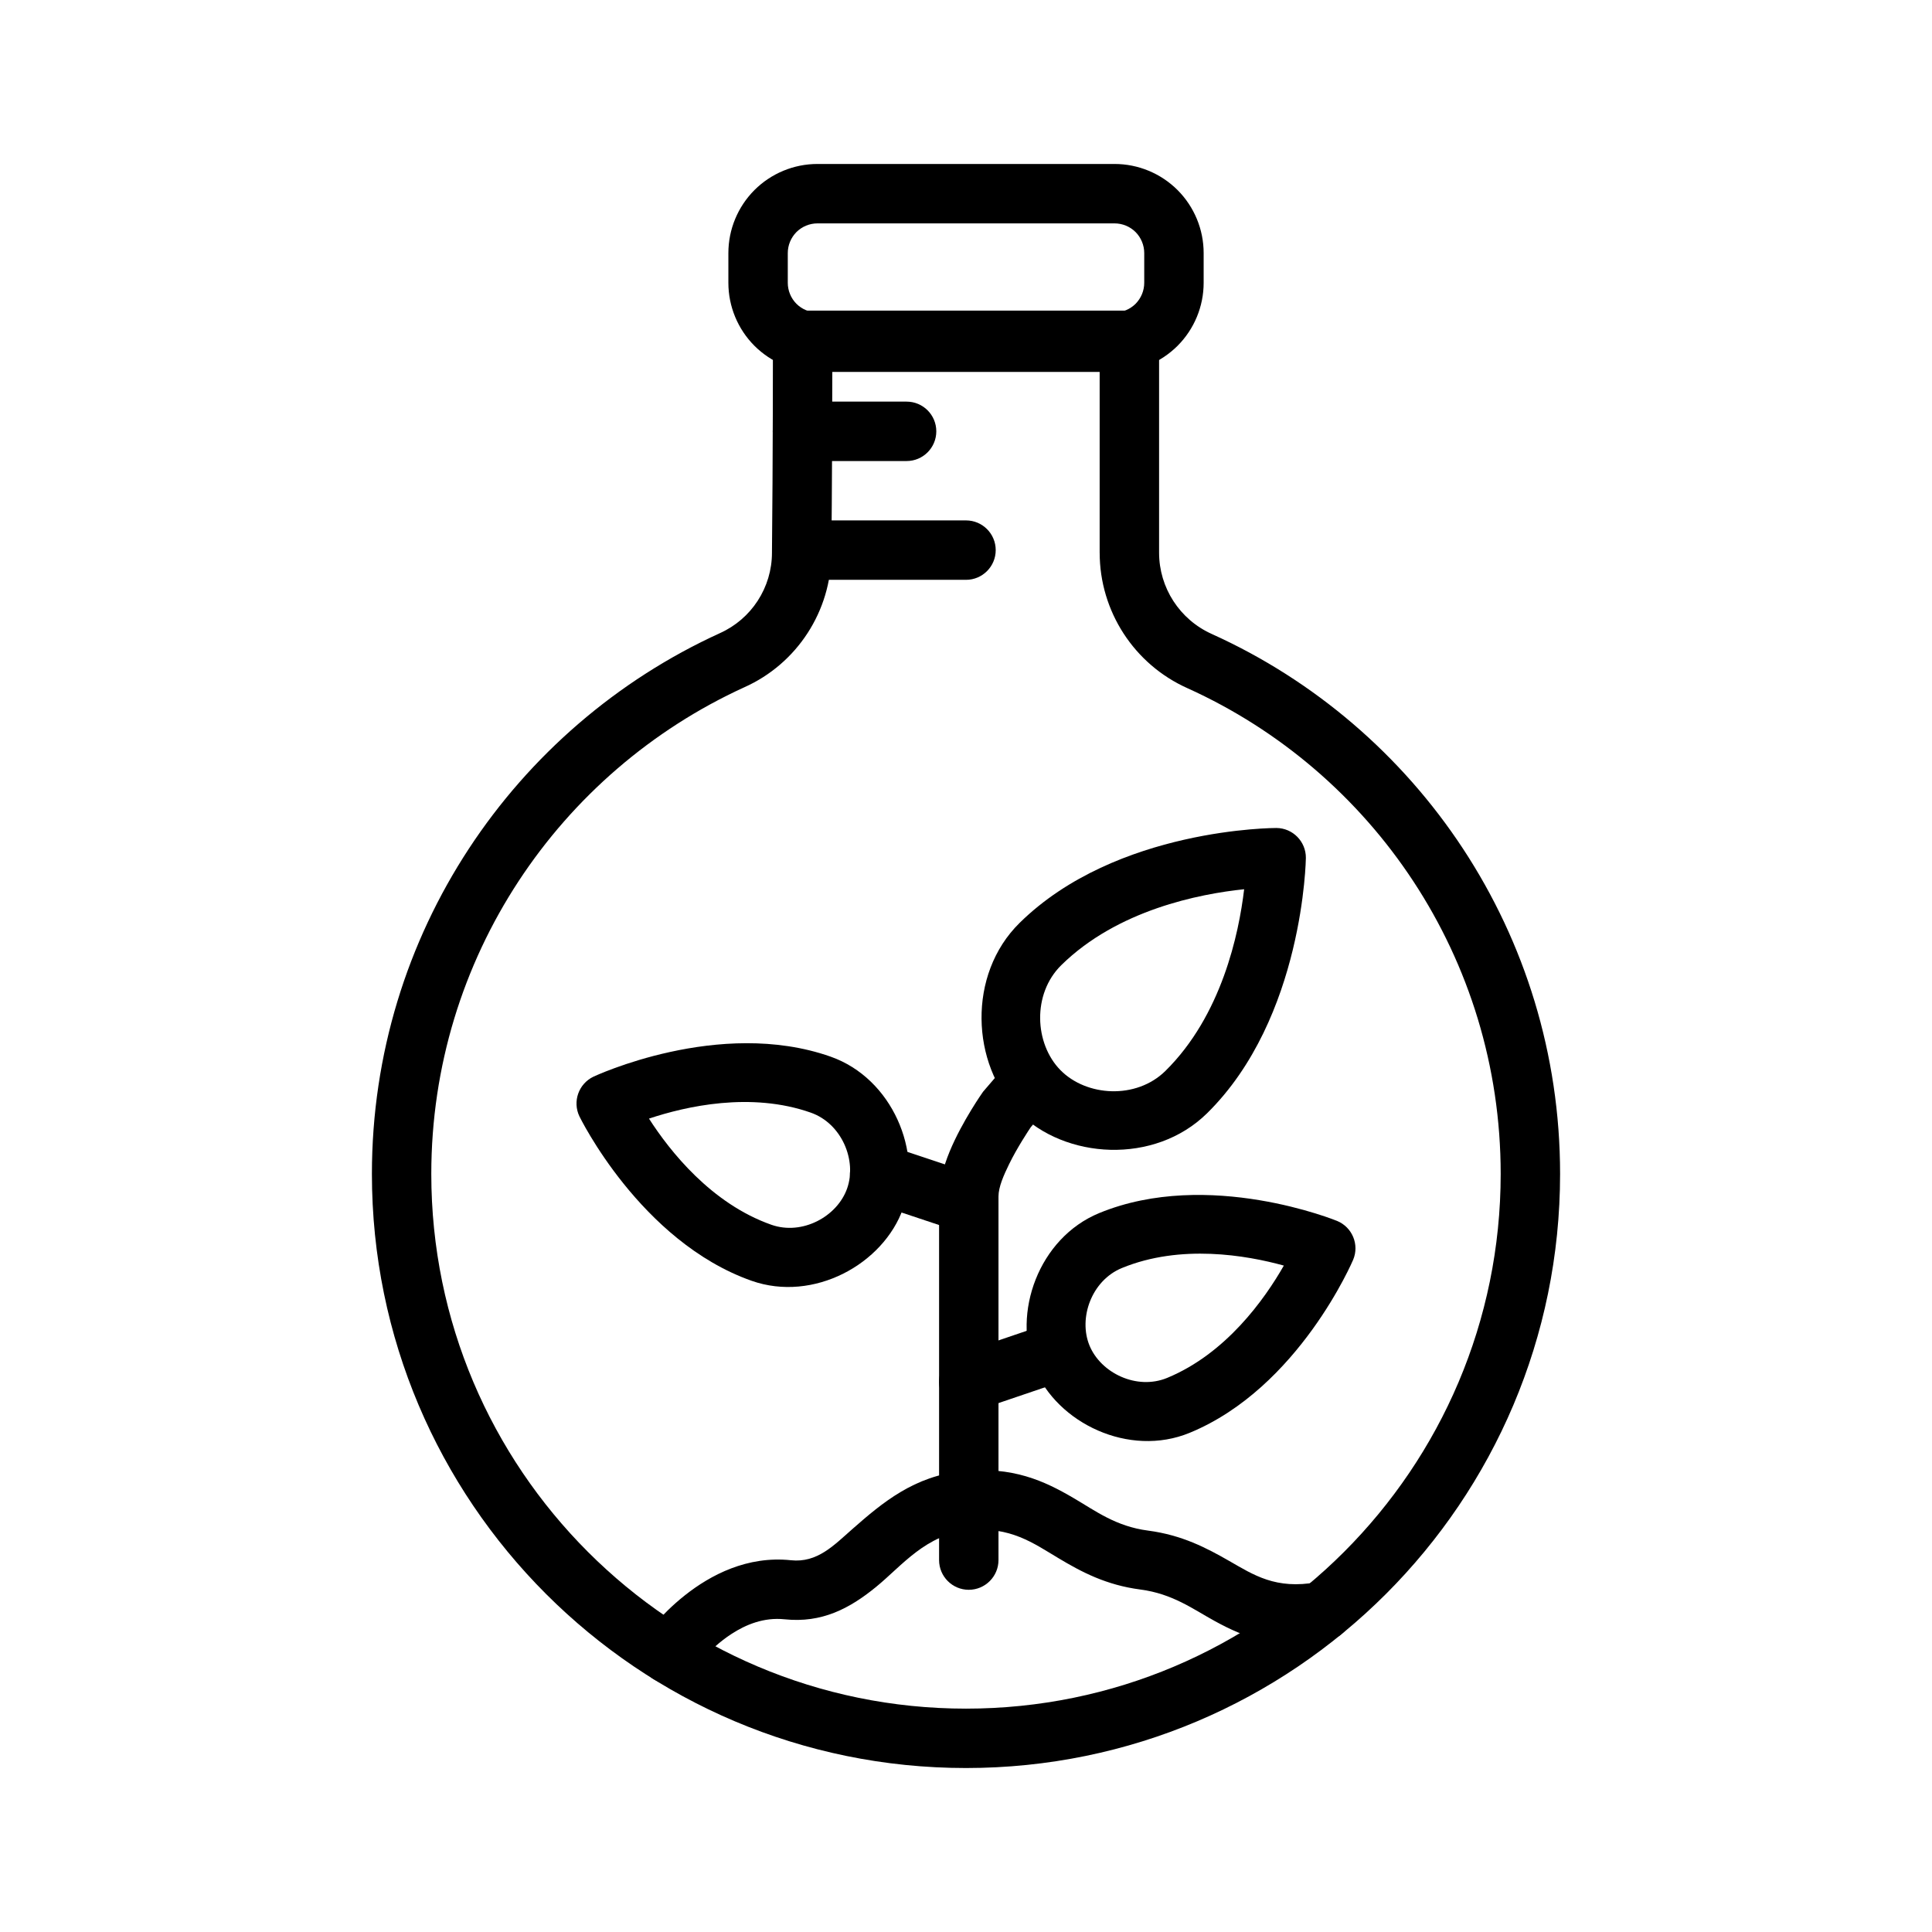 <?xml version="1.0" encoding="UTF-8"?>
<!-- Uploaded to: SVG Repo, www.svgrepo.com, Generator: SVG Repo Mixer Tools -->
<svg fill="#000000" width="800px" height="800px" version="1.1" viewBox="144 144 512 512" xmlns="http://www.w3.org/2000/svg">
 <g fill-rule="evenodd">
  <path d="m451.17 290.47v-56.285c0-4.348-3.527-7.875-7.875-7.875h-86.59c-4.348 0-7.871 3.527-7.871 7.875 0 0 0 33.219-0.254 56.188v0.098c0 9.207-5.414 17.57-13.824 21.332-0.031 0-0.047 0.016-0.062 0.031-54.332 24.812-92.133 79.664-92.133 143.27 0 86.891 70.547 157.44 157.44 157.44 86.891 0 157.44-70.551 157.44-157.44 0-63.621-37.816-118.47-92.258-143.07 0-0.016-0.016-0.016-0.031-0.016-8.504-3.809-13.98-12.246-13.98-21.551zm-15.746 0c0 15.523 9.133 29.598 23.301 35.926 48.965 22.121 82.973 71.48 82.973 128.71 0 78.203-63.496 141.7-141.7 141.7-78.203 0-141.7-63.496-141.7-141.7 0-57.246 34.023-106.62 82.926-128.96 14.012-6.25 23.082-20.215 23.098-35.613 0.172-16.09 0.234-37.219 0.25-48.477h70.848v48.414z"/>
  <path d="m462.98 211.07c0-6.266-2.488-12.266-6.914-16.703-4.438-4.426-10.438-6.914-16.703-6.914h-78.723c-6.266 0-12.262 2.488-16.703 6.914-4.422 4.438-6.91 10.438-6.91 16.703v7.871c0 6.266 2.488 12.266 6.91 16.703 4.441 4.426 10.438 6.914 16.703 6.914h78.723c6.266 0 12.266-2.488 16.703-6.914 4.426-4.438 6.914-10.438 6.914-16.703zm-15.746 0v7.871c0 2.094-0.836 4.094-2.297 5.574-1.48 1.465-3.481 2.297-5.574 2.297h-78.723c-2.094 0-4.09-0.832-5.57-2.297-1.465-1.48-2.301-3.481-2.301-5.574v-7.871c0-2.094 0.836-4.094 2.301-5.574 1.48-1.465 3.477-2.297 5.57-2.297h78.723c2.094 0 4.094 0.832 5.574 2.297 1.461 1.48 2.297 3.481 2.297 5.574z"/>
  <path d="m356.66 266.18h27.598c4.348 0 7.871-3.527 7.871-7.875 0-4.344-3.523-7.871-7.871-7.871h-27.598c-4.348 0-7.875 3.527-7.875 7.871 0 4.348 3.527 7.875 7.875 7.875z"/>
  <path d="m356.66 297.66h43.344c4.344 0 7.871-3.527 7.871-7.875 0-4.344-3.527-7.871-7.871-7.871h-43.344c-4.348 0-7.875 3.527-7.875 7.871 0 4.348 3.527 7.875 7.875 7.875z"/>
  <path d="m327.83 586.64s3.731-5.527 10.012-9.621c3.781-2.469 8.566-4.469 14.094-3.887 9.855 1.039 17.238-2.867 24.211-8.566 6.93-5.652 13.164-13.934 24.609-15.035 11.051-1.07 17.082 3.434 23.742 7.398 6.156 3.688 12.676 7.133 21.711 8.312 8.598 1.121 13.996 5.231 19.789 8.395 7.969 4.359 16.375 7.637 29.898 5.133 4.269-0.789 7.102-4.898 6.312-9.164-0.785-4.281-4.894-7.102-9.176-6.312-10.941 2.016-16.832-1.938-23.27-5.621-6.078-3.481-12.52-6.863-21.508-8.047-8.516-1.102-13.918-5.211-19.695-8.594-7.887-4.629-16.168-8.441-29.316-7.18-12.91 1.242-21.426 8.391-29.266 15.285-4.992 4.379-9.355 9.086-16.375 8.344-23.113-2.438-38.871 20.422-38.871 20.422-2.41 3.606-1.434 8.5 2.172 10.91 3.621 2.426 8.5 1.449 10.926-2.172z"/>
  <path d="m417.19 442.68 5.242-6.043c2.836-3.277 2.473-8.25-0.805-11.102-3.289-2.848-8.266-2.488-11.113 0.805l-5.984 6.973s-5.539 7.809-8.863 15.855c-1.715 4.156-2.801 8.391-2.801 11.918v96.352c0 4.348 3.527 7.875 7.871 7.875 4.328 0 7.871-3.527 7.871-7.875v-96.352c0-2.535 1.387-5.637 2.805-8.551 2.141-4.391 5.164-8.941 5.777-9.855z"/>
  <path d="m403.26 517.65 23.176-7.871c4.109-1.387 6.312-5.871 4.91-9.98-1.383-4.109-5.871-6.312-9.98-4.914l-23.16 7.875c-4.125 1.383-6.328 5.871-4.926 9.98 1.398 4.109 5.871 6.312 9.98 4.91z"/>
  <path d="m490.07 371.36c0.031-4.344-3.465-7.902-7.809-7.934 0 0-42.398-0.125-68.062 25.16-13.934 13.711-12.816 37.453-0.395 50.062 12.422 12.613 36.148 14.094 50.082 0.379 25.664-25.27 26.184-67.668 26.184-67.668zm-16.359 8.297c-1.398 11.809-5.965 33.473-20.875 48.16-7.731 7.606-20.91 6.789-27.805-0.219-6.894-7.008-7.523-20.184 0.203-27.805 14.91-14.672 36.652-18.906 48.477-20.137z"/>
  <path d="m301.25 429.34c-3.918 1.891-5.57 6.582-3.699 10.504 0 0 16.09 33.156 45.629 43.578 16.387 5.777 34.934-4.375 40.176-19.238 5.231-14.848-2.848-34.387-19.238-40.164-29.535-10.406-62.867 5.32-62.867 5.32zm14.738 11.102c9.762-3.258 27-7.18 42.902-1.574 8.188 2.894 12.234 12.656 9.605 20.09-2.613 7.43-11.887 12.5-20.074 9.617-15.902-5.602-26.875-19.473-32.434-28.133z"/>
  <path d="m502.6 477.85c1.684-3.996-0.219-8.609-4.234-10.281 0 0-34.086-14.012-63.055-2.094-16.074 6.613-23.129 26.547-17.129 41.109 5.981 14.562 25.031 23.742 41.09 17.129 28.984-11.918 43.328-45.863 43.328-45.863zm-18.371 1.543c-5.102 8.945-15.352 23.352-30.938 29.773-8.047 3.305-17.555-1.293-20.562-8.582-2.992-7.273 0.535-17.238 8.582-20.543 15.586-6.41 32.996-3.387 42.918-0.648z"/>
  <path d="m403.23 455.51-23.633-7.871c-4.125-1.387-8.578 0.848-9.949 4.973-1.387 4.125 0.852 8.582 4.973 9.953l23.617 7.871c4.125 1.387 8.598-0.852 9.965-4.977 1.371-4.125-0.863-8.578-4.973-9.949z"/>
 </g>
</svg>